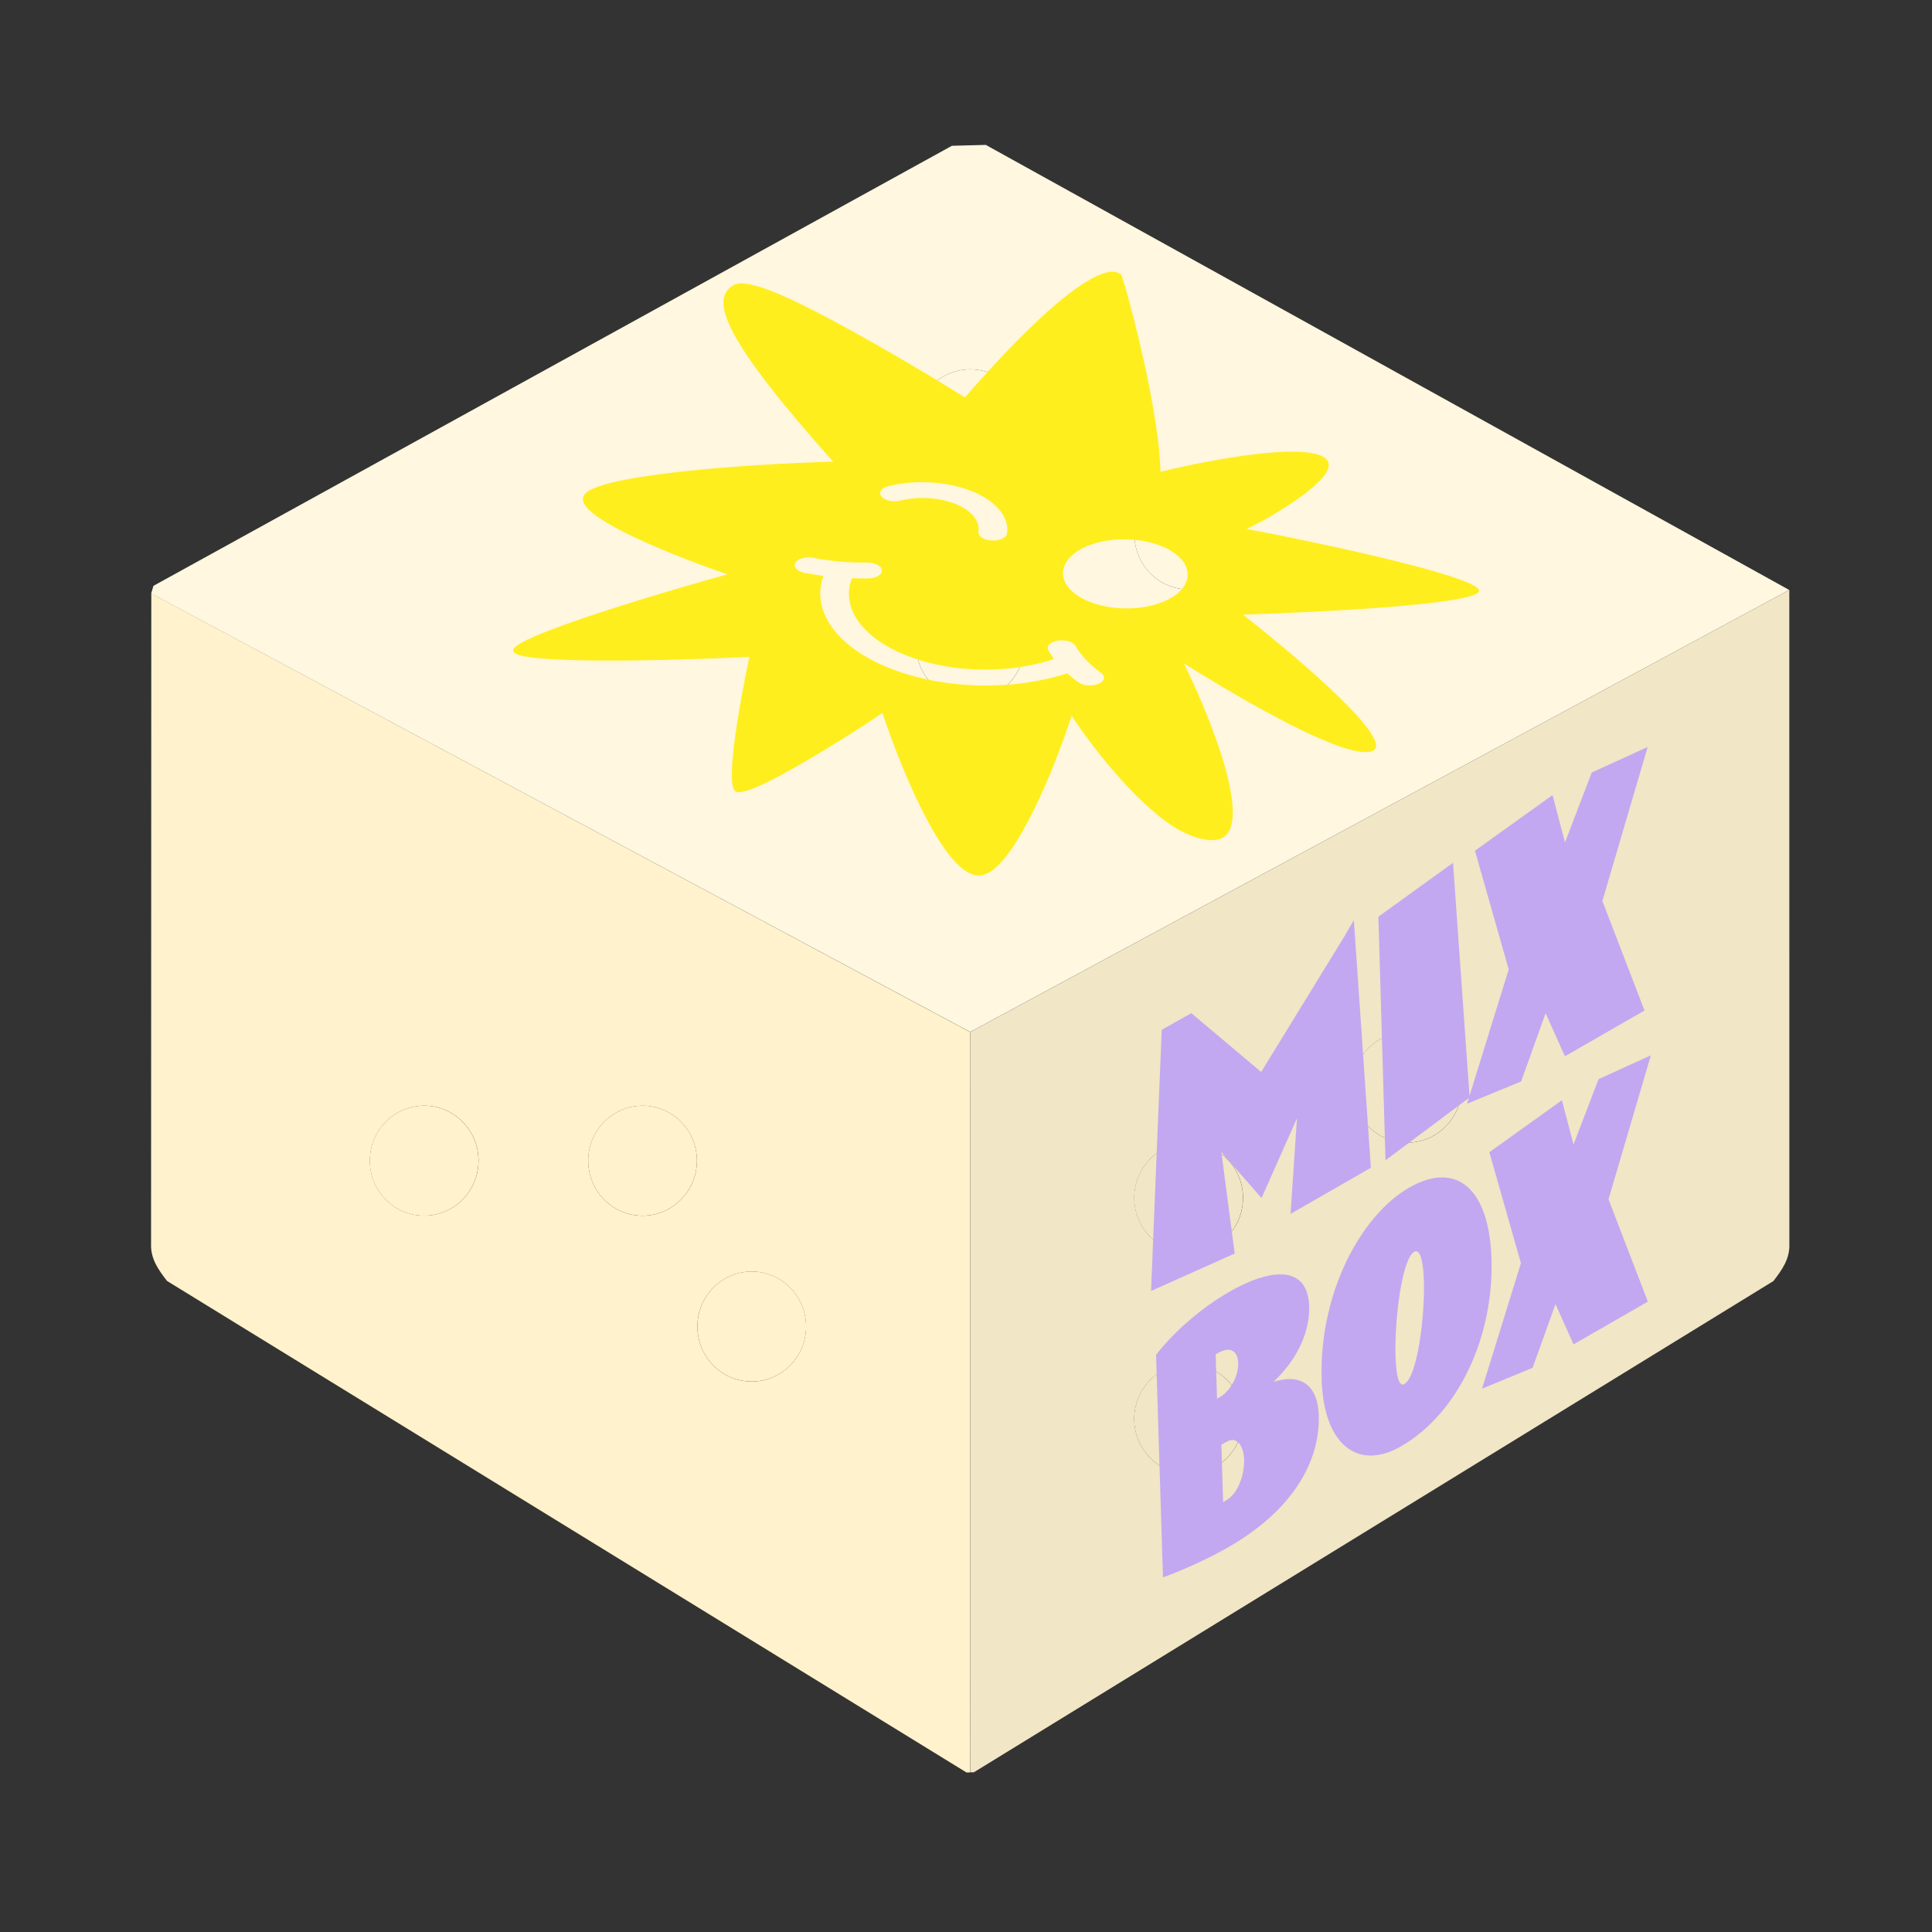 <svg xmlns="http://www.w3.org/2000/svg" fill="none" viewBox="0 0 64 64" height="64" width="64">
<rect x="0" y="0" width="64" height="64" fill="#333333" stroke="none"/>
<path fill="#F1E6C6" d="M59.273 19.543L59.275 41.202C59.294 41.705 59.032 42.064 58.746 42.437L32.26 58.71L32.139 58.71L32.141 34.187L59.273 19.543ZM48.421 36.02C48.421 35.008 47.61 34.187 46.61 34.187C45.611 34.187 44.8 35.008 44.799 36.02C44.799 37.032 45.61 37.853 46.61 37.853C47.61 37.853 48.421 37.032 48.421 36.02ZM41.178 39.681C41.178 38.673 40.371 37.857 39.376 37.856C38.381 37.856 37.575 38.673 37.575 39.68C37.574 40.688 38.381 41.504 39.376 41.504C40.371 41.504 41.178 40.688 41.178 39.681ZM41.177 47.005C41.177 45.997 40.371 45.181 39.376 45.181C38.38 45.181 37.574 45.997 37.574 47.004C37.574 48.012 38.38 48.828 39.375 48.828C40.371 48.828 41.177 48.012 41.177 47.005Z"></path>
<path fill="#F1E6C6" d="M46.609 37.852C47.609 37.852 48.42 37.031 48.42 36.019C48.42 35.007 47.609 34.186 46.609 34.186C45.609 34.186 44.798 35.006 44.798 36.018C44.798 37.031 45.609 37.851 46.609 37.852Z"></path>
<path fill="#F1E6C6" d="M39.373 41.504C40.368 41.504 41.175 40.688 41.175 39.681C41.175 38.673 40.368 37.857 39.373 37.857C38.378 37.856 37.572 38.673 37.571 39.68C37.571 40.687 38.378 41.504 39.373 41.504Z"></path>
<path fill="#F1E6C6" d="M39.373 48.827C40.368 48.827 41.175 48.011 41.175 47.004C41.175 45.997 40.368 45.18 39.373 45.18C38.378 45.18 37.572 45.996 37.572 47.003C37.571 48.011 38.378 48.827 39.373 48.827Z"></path>
<path fill="#FFF2CC" d="M32.139 34.191L32.135 58.714L32.014 58.714L5.532 42.432C5.247 42.061 4.984 41.702 5.004 41.197L5.012 19.66L32.139 34.191ZM15.852 38.449C15.852 37.442 15.046 36.627 14.053 36.627C13.059 36.627 12.252 37.443 12.252 38.449C12.252 39.455 13.059 40.271 14.052 40.271C15.046 40.271 15.852 39.455 15.852 38.449ZM23.086 38.451C23.086 37.443 22.28 36.628 21.286 36.628C20.292 36.628 19.486 37.444 19.486 38.45C19.485 39.456 20.292 40.272 21.285 40.273C22.279 40.273 23.086 39.457 23.086 38.451ZM26.702 43.944C26.702 42.937 25.895 42.122 24.902 42.121C23.908 42.121 23.102 42.938 23.102 43.943C23.102 44.949 23.908 45.766 24.901 45.766C25.895 45.766 26.702 44.95 26.702 43.944Z"></path>
<path fill="#FFF2CC" d="M14.049 40.272C15.043 40.272 15.85 39.456 15.85 38.45C15.85 37.443 15.044 36.627 14.05 36.627C13.056 36.627 12.25 37.443 12.249 38.449C12.249 39.455 13.055 40.271 14.049 40.272Z"></path>
<path fill="#FFF2CC" d="M21.285 40.272C22.279 40.272 23.085 39.456 23.086 38.45C23.086 37.443 22.28 36.627 21.286 36.627C20.292 36.627 19.485 37.443 19.485 38.449C19.485 39.455 20.291 40.271 21.285 40.272Z"></path>
<path fill="#FFF2CC" d="M24.902 45.765C25.897 45.765 26.703 44.949 26.703 43.943C26.703 42.937 25.897 42.121 24.903 42.12C23.909 42.12 23.103 42.936 23.103 43.942C23.102 44.949 23.908 45.764 24.902 45.765Z"></path>
<path fill="#FFF7DF" d="M59.271 19.543L32.138 34.186L5.007 19.661L5.083 19.407L31.534 4.829L32.656 4.8L59.27 19.543L59.271 19.543ZM33.933 14.048C33.933 13.046 33.131 12.234 32.14 12.234C31.149 12.233 30.347 13.045 30.347 14.048C30.347 15.051 31.149 15.863 32.14 15.863C33.13 15.863 33.933 15.051 33.933 14.048ZM41.168 17.71C41.168 16.707 40.365 15.894 39.374 15.894C38.383 15.894 37.58 16.707 37.58 17.71C37.579 18.712 38.383 19.526 39.373 19.526C40.364 19.526 41.168 18.713 41.168 17.71ZM33.932 21.37C33.932 20.368 33.13 19.556 32.139 19.556C31.149 19.556 30.347 20.367 30.346 21.37C30.346 22.373 31.148 23.185 32.139 23.185C33.13 23.185 33.932 22.373 33.932 21.37Z"></path>
<path fill="#FFF7DF" d="M39.373 19.525C40.364 19.525 41.167 18.712 41.167 17.709C41.167 16.706 40.364 15.893 39.373 15.893C38.382 15.893 37.579 16.706 37.579 17.709C37.579 18.712 38.382 19.525 39.373 19.525Z"></path>
<path fill="#FFF7DF" d="M32.138 15.863C33.128 15.863 33.931 15.05 33.931 14.048C33.931 13.046 33.129 12.234 32.139 12.234C31.149 12.233 30.346 13.046 30.346 14.048C30.346 15.05 31.148 15.863 32.138 15.863Z"></path>
<path fill="#FFF7DF" d="M32.138 23.184C33.128 23.184 33.931 22.372 33.931 21.37C33.931 20.367 33.129 19.555 32.139 19.555C31.149 19.555 30.346 20.367 30.346 21.369C30.346 22.371 31.148 23.184 32.138 23.184Z"></path>
<g clip-path="url(#clip0_4684_4315)">
<path fill="#FFEE1D" d="M39.223 21.979C39.847 22.373 41.095 23.131 42.218 23.73C43.549 24.439 45.05 25.116 45.496 24.859C46.108 24.506 43.392 22.1 41.172 20.361C44.125 20.264 48.275 20.034 48.915 19.665C49.054 19.584 49.022 19.505 48.784 19.378C47.867 18.889 44.002 18.035 41.303 17.523C41.414 17.459 41.695 17.33 41.974 17.17C42.975 16.59 44.583 15.532 43.814 15.122C43.044 14.712 40.314 15.172 38.444 15.629C38.373 13.272 37.2 9.153 37.139 9.091L37.05 9.044C36.931 8.982 36.67 8.935 36.059 9.289C35.307 9.723 34.043 10.781 31.963 13.165C30.981 12.549 29.111 11.43 27.572 10.61C25.916 9.727 24.711 9.208 24.293 9.45C23.485 9.917 24.02 11.284 27.599 15.294C24.674 15.374 20.471 15.7 19.524 16.247C18.967 16.568 19.569 17.043 20.486 17.532C21.522 18.083 23.164 18.711 24.099 19.024C21.693 19.691 18.191 20.761 17.246 21.309C16.996 21.454 16.915 21.565 17.093 21.66C17.684 21.975 21.845 21.904 24.824 21.761C24.436 23.595 24.026 26.065 24.377 26.223C24.614 26.348 25.563 25.865 26.538 25.304C27.514 24.742 28.651 24.017 29.232 23.617C29.885 25.572 31.072 28.37 32.078 28.905C32.314 29.03 32.516 29.046 32.767 28.901C33.714 28.354 34.883 25.609 35.499 23.71C36.313 24.948 37.854 26.851 39.124 27.528C39.597 27.78 40.181 27.936 40.514 27.744C41.404 27.229 40.289 24.163 39.223 21.985V21.979ZM36.921 17.879C37.442 17.835 37.997 17.899 38.464 18.085C38.93 18.271 39.221 18.544 39.312 18.834C39.403 19.125 39.296 19.432 38.971 19.687C38.644 19.941 38.157 20.097 37.636 20.141C37.115 20.186 36.559 20.121 36.093 19.935C35.626 19.749 35.336 19.477 35.245 19.186C35.154 18.895 35.259 18.59 35.586 18.334C35.913 18.079 36.4 17.923 36.921 17.879ZM29.586 16.605C29.505 16.599 29.426 16.582 29.36 16.556C29.325 16.542 29.295 16.528 29.269 16.51C29.242 16.491 29.218 16.471 29.2 16.449C29.146 16.382 29.143 16.312 29.186 16.247C29.228 16.184 29.313 16.13 29.432 16.102C29.879 15.992 30.367 15.952 30.844 15.982C31.321 16.011 31.787 16.108 32.189 16.269C32.591 16.431 32.906 16.645 33.108 16.887C33.31 17.13 33.401 17.4 33.36 17.671C33.35 17.744 33.286 17.806 33.193 17.849C33.1 17.891 32.977 17.913 32.845 17.905C32.716 17.897 32.603 17.861 32.524 17.808C32.446 17.756 32.403 17.687 32.413 17.614C32.441 17.435 32.381 17.257 32.248 17.097C32.114 16.938 31.908 16.796 31.644 16.691C31.379 16.586 31.072 16.522 30.759 16.503C30.446 16.485 30.125 16.51 29.83 16.582C29.751 16.602 29.667 16.608 29.586 16.602V16.605ZM36.39 22.654C36.305 22.69 36.206 22.706 36.107 22.706C36.008 22.706 35.907 22.69 35.824 22.656C35.806 22.648 35.788 22.64 35.772 22.632C35.756 22.623 35.739 22.613 35.725 22.603C35.628 22.535 35.535 22.464 35.449 22.389C35.416 22.361 35.384 22.333 35.352 22.304C35.301 22.32 35.251 22.339 35.198 22.353C35.033 22.403 34.863 22.448 34.689 22.486C33.825 22.684 32.904 22.749 32.005 22.688C31.109 22.628 30.234 22.44 29.465 22.133C28.532 21.759 27.855 21.246 27.488 20.672C27.162 20.165 27.082 19.614 27.277 19.077C27.219 19.069 27.16 19.063 27.104 19.052C26.948 19.03 26.799 19.004 26.651 18.976C26.629 18.972 26.607 18.966 26.587 18.96C26.567 18.953 26.546 18.948 26.528 18.939C26.445 18.905 26.383 18.859 26.351 18.806C26.318 18.754 26.316 18.695 26.351 18.638C26.391 18.57 26.48 18.517 26.589 18.489C26.698 18.461 26.827 18.455 26.95 18.479C27.073 18.503 27.199 18.525 27.33 18.544C27.459 18.562 27.593 18.58 27.728 18.592C27.893 18.608 28.059 18.62 28.225 18.628C28.39 18.636 28.554 18.638 28.717 18.634C28.849 18.634 28.97 18.661 29.059 18.707C29.148 18.754 29.206 18.818 29.214 18.891C29.22 18.964 29.174 19.03 29.091 19.079C29.008 19.127 28.893 19.16 28.762 19.162C28.582 19.164 28.402 19.162 28.223 19.154C28.043 19.608 28.108 20.076 28.382 20.505C28.685 20.975 29.242 21.399 30.01 21.706C30.644 21.961 31.365 22.114 32.104 22.165C32.843 22.215 33.601 22.161 34.314 21.999C34.457 21.967 34.596 21.931 34.732 21.888C34.794 21.87 34.855 21.85 34.913 21.83C34.843 21.737 34.78 21.642 34.728 21.547C34.689 21.476 34.703 21.406 34.76 21.347C34.816 21.288 34.913 21.242 35.039 21.222C35.164 21.202 35.291 21.212 35.4 21.244C35.507 21.276 35.594 21.331 35.634 21.401C35.683 21.488 35.739 21.575 35.806 21.66C35.871 21.745 35.945 21.83 36.026 21.91C36.093 21.977 36.164 22.042 36.236 22.104C36.311 22.167 36.388 22.226 36.468 22.284C36.549 22.343 36.582 22.411 36.568 22.48C36.553 22.547 36.493 22.609 36.39 22.654Z"></path>
</g>
<path fill="#C2A8F0" d="M38.13 42.769L38.484 34.113L39.464 33.563L41.778 35.511L44.528 31.031L44.848 30.483L45.412 38.683L42.752 40.212L42.964 37.044L41.79 39.687L40.459 38.164L40.901 41.524L38.128 42.767L38.13 42.769ZM45.661 30.367L48.133 28.583L48.683 36.353L45.897 38.436L45.661 30.367ZM51.43 26.337L51.842 27.907L52.729 25.591L54.581 24.744L53.081 29.847L54.476 33.475L51.841 34.99L51.2 33.565L50.389 35.825L48.599 36.562L49.978 32.113L48.86 28.181L51.432 26.337L51.43 26.337ZM43.686 46.877C43.734 48.443 42.791 50.046 40.697 51.249C40.09 51.599 39.231 51.997 38.525 52.253L38.297 44.881C38.925 44.07 39.845 43.296 40.726 42.791C42.07 42.018 43.325 41.883 43.368 43.274C43.391 44.023 43.057 44.951 42.186 45.777C43.192 45.457 43.658 45.994 43.686 46.877ZM40.387 46.295C40.804 46.056 41.029 45.531 41.017 45.156C41.005 44.78 40.781 44.57 40.342 44.824L40.27 44.865L40.316 46.337L40.387 46.295ZM41.215 48.366C41.2 47.912 40.983 47.559 40.638 47.757L40.459 47.859L40.518 49.759L40.612 49.705C41.017 49.474 41.227 48.848 41.212 48.366L41.215 48.366ZM43.782 45.692C43.694 42.843 45.08 40.263 46.672 39.347C48.264 38.431 49.336 39.395 49.407 41.695C49.487 44.263 48.331 46.807 46.404 47.915C44.989 48.729 43.848 47.873 43.78 45.692L43.782 45.692ZM47.167 42.399C47.148 41.771 47.039 41.356 46.848 41.466C46.443 41.698 46.191 43.71 46.229 44.927C46.248 45.542 46.333 45.957 46.524 45.847C46.952 45.601 47.206 43.616 47.169 42.399L47.167 42.399ZM51.741 36.448L52.125 37.915L52.955 35.749L54.687 34.959L53.284 39.728L54.588 43.118L52.126 44.533L51.528 43.201L50.769 45.311L49.095 46.002L50.383 41.844L49.337 38.169L51.742 36.446L51.741 36.448Z"></path>
<defs>
<clipPath id="clip0_4684_4315">
<rect transform="translate(17 9)" fill="white" height="20" width="32"></rect>
</clipPath>
</defs>
</svg>
